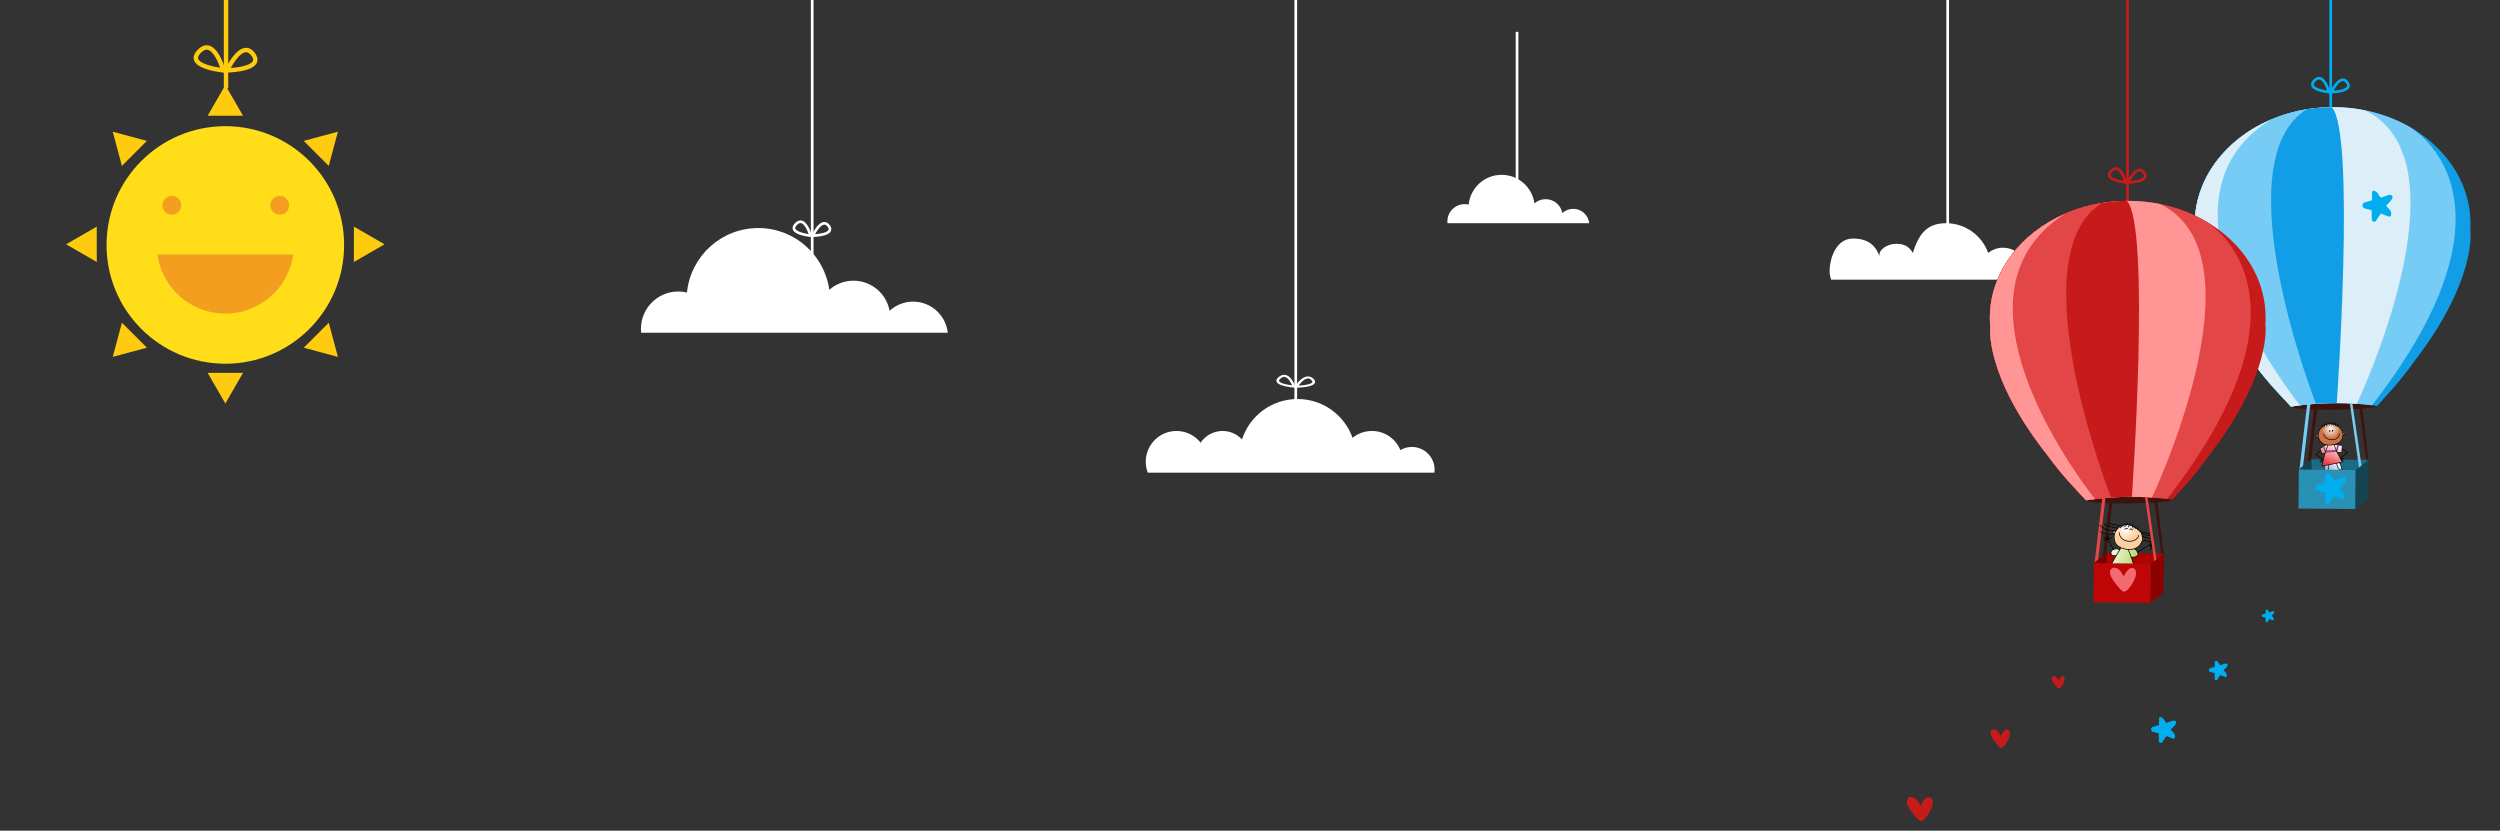<?xml version="1.0" encoding="UTF-8" standalone="no"?>
<!DOCTYPE svg PUBLIC "-//W3C//DTD SVG 1.1//EN" "http://www.w3.org/Graphics/SVG/1.1/DTD/svg11.dtd">
<svg width="100%" height="100%" viewBox="0 0 1550 515" version="1.1" xmlns="http://www.w3.org/2000/svg" xmlns:xlink="http://www.w3.org/1999/xlink" xml:space="preserve" xmlns:serif="http://www.serif.com/" style="fill-rule:evenodd;clip-rule:evenodd;stroke-linecap:round;stroke-linejoin:round;stroke-miterlimit:10;">
    <rect x="0" y="0" width="1550" height="515" fill="#333333" stroke="none"/>
    <rect id="Artboard1" x="0" y="0" width="1550" height="515" style="fill:none;"/>
    <clipPath id="_clip1">
        <rect id="Artboard11" serif:id="Artboard1" x="0" y="0" width="1550" height="515"/>
    </clipPath>
    <g clip-path="url(#_clip1)">
        <g transform="matrix(1,0,0,1,-185.625,-2)">
            <g transform="matrix(1,0,0,1,226,-159.716)">
                <clipPath id="_clip2">
                    <path d="M547.23,368C546.054,357.164 536.881,348.727 525.732,348.727C520.119,348.727 515.021,350.884 511.176,354.391C509.214,343.786 499.934,335.748 488.762,335.748C483.018,335.748 477.784,337.888 473.774,341.391C470.775,319.76 452.22,303.103 429.764,303.103C406.726,303.103 387.786,320.63 385.543,343.076C383.826,342.67 382.046,342.434 380.206,342.434C367.389,342.434 357,352.824 357,365.64C357,366.437 357.042,367.224 357.12,368L547.23,368Z"/>
                </clipPath>
                <g clip-path="url(#_clip2)">
                    <rect x="352" y="298.103" width="200.23" height="74.897" style="fill:white;"/>
                </g>
            </g>
            <g transform="matrix(1,0,0,1,226,-260.612)">
                <clipPath id="_clip3">
                    <path d="M944.939,401C944.395,395.991 940.155,392.091 935,392.091C932.405,392.091 930.049,393.088 928.272,394.709C927.365,389.807 923.075,386.091 917.91,386.091C915.255,386.091 912.835,387.08 910.982,388.699C909.595,378.7 901.018,371 890.637,371C879.987,371 871.232,379.102 870.195,389.478C869.401,389.291 868.578,389.181 867.728,389.181C861.803,389.181 857,393.985 857,399.909C857,400.278 857.019,400.641 857.055,401L944.939,401Z"/>
                </clipPath>
                <g clip-path="url(#_clip3)">
                    <rect x="852" y="366" width="97.939" height="40" style="fill:white;"/>
                </g>
            </g>
            <g transform="matrix(1,0,0,1,226,-373.008)">
                <clipPath id="_clip4">
                    <path d="M901.02,489.45L901.02,394.945C901.02,394.809 900.648,394.698 900.19,394.698C899.73,394.698 899.358,394.809 899.358,394.945L899.358,489.45C899.358,489.587 899.73,489.698 900.19,489.698C900.648,489.698 901.02,489.587 901.02,489.45Z"/>
                </clipPath>
                <g clip-path="url(#_clip4)">
                    <rect x="894.358" y="389.698" width="11.662" height="105" style="fill:white;"/>
                </g>
            </g>
            <g transform="matrix(1,0,0,1,226,-195.612)">
                <clipPath id="_clip5">
                    <path d="M1231.19,371C1231.25,370.538 1231.29,370.07 1231.29,369.592C1231.29,363.624 1226.45,358.784 1220.48,358.784C1218.49,358.784 1216.62,359.327 1215.01,360.269C1212.84,354.944 1207.6,351.189 1201.49,351.189C1198.01,351.189 1194.81,352.413 1192.3,354.449C1188.48,343.698 1178.21,336 1166.15,336C1153.8,336 1149.15,343.294 1145.56,354.449C1143.76,351.189 1141.01,348.765 1135.31,348.765C1129.6,348.765 1124.21,352.522 1124.86,356.494C1123.14,351.189 1119.01,345.5 1108.51,345.5C1098.02,345.5 1094,357.729 1094,365.795C1094,367.629 1094.34,369.383 1094.96,371L1231.19,371Z"/>
                </clipPath>
                <g clip-path="url(#_clip5)">
                    <rect x="1089" y="331" width="147.289" height="45" style="fill:white;"/>
                </g>
            </g>
            <g transform="matrix(1,0,0,1,226,33.041)">
                <clipPath id="_clip6">
                    <path d="M848.954,262C849.032,261.398 849.077,260.787 849.077,260.164C849.077,252.377 842.764,246.066 834.979,246.066C832.377,246.066 829.94,246.774 827.848,248.003C825.006,241.057 818.183,236.16 810.213,236.16C805.667,236.16 801.495,237.755 798.221,240.411C793.233,226.387 779.845,216.347 764.111,216.347C747.999,216.347 734.348,226.875 729.656,241.425C726.664,238.188 722.382,236.16 717.627,236.16C711.953,236.16 706.953,239.044 704.013,243.425C700.525,239.003 695.121,236.16 689.05,236.16C678.529,236.16 670,244.689 670,255.21C670,257.604 670.444,259.89 671.25,262L848.954,262Z"/>
                </clipPath>
                <g clip-path="url(#_clip6)">
                    <rect x="665" y="211.347" width="189.077" height="55.654" style="fill:white;"/>
                </g>
            </g>
            <g transform="matrix(1,0,0,1,226,-259.612)">
                <clipPath id="_clip7">
                    <path d="M763.831,509.351L763.831,261.647C763.831,261.29 763.459,261 763.001,261C762.541,261 762.169,261.29 762.169,261.647L762.169,509.351C762.169,509.71 762.541,510 763.001,510C763.459,510 763.831,509.71 763.831,509.351Z"/>
                </clipPath>
                <g clip-path="url(#_clip7)">
                    <rect x="757.169" y="256" width="11.662" height="259" style="fill:white;"/>
                </g>
            </g>
            <g transform="matrix(1,0,0,1,226,-33.612)">
                <clipPath id="_clip8">
                    <path d="M763.33,275.361L764.1,275.619C764.1,275.619 764.149,275.54 764.251,275.388C764.602,274.861 765.556,273.514 766.78,272.334C767.392,271.745 768.071,271.199 768.744,270.822C769.421,270.439 770.063,270.243 770.606,270.246C771.207,270.253 771.847,270.445 772.643,271.216C773.155,271.723 773.307,272.099 773.305,272.357C773.301,272.568 773.22,272.733 773.02,272.927C772.677,273.259 771.9,273.607 770.907,273.867C769.421,274.263 767.5,274.489 765.972,274.606C765.208,274.664 764.539,274.699 764.064,274.717C763.589,274.735 763.315,274.738 763.315,274.738L763.33,275.361L764.1,275.619L763.33,275.361L763.344,275.984C763.37,275.982 766.107,275.951 768.905,275.546C770.308,275.342 771.725,275.05 772.875,274.58C773.448,274.345 773.962,274.062 774.356,273.693C774.749,273.328 775.004,272.862 775,272.357C774.998,271.738 774.649,271.114 774.003,270.474C773.038,269.501 771.835,268.994 770.606,269C769.37,269.006 768.293,269.46 767.355,270.047C765.948,270.934 764.779,272.186 763.927,273.225C763.081,274.263 762.567,275.087 762.559,275.102L762,276L763.344,275.984L763.33,275.361Z"/>
                </clipPath>
                <g clip-path="url(#_clip8)">
                    <rect x="757" y="264" width="23" height="17" style="fill:white;"/>
                </g>
            </g>
            <g transform="matrix(1,0,0,1,226,-34.612)">
                <clipPath id="_clip9">
                    <path d="M761.903,276.274L762.687,276.104C762.678,276.081 762.093,274.396 761,272.67C760.451,271.807 759.779,270.931 758.942,270.236C758.113,269.548 757.065,269.003 755.799,269C754.555,269 753.32,269.54 752.145,270.61C751.405,271.279 751,271.959 751,272.645C750.996,273.153 751.234,273.622 751.592,273.999C752.224,274.664 753.179,275.117 754.241,275.489C757.421,276.583 761.784,276.902 761.825,276.909L763,277L762.687,276.104L761.903,276.274L761.984,275.637C761.982,275.637 761.837,275.626 761.569,275.6C760.633,275.509 758.25,275.237 756.17,274.698C755.13,274.43 754.17,274.092 753.531,273.718C752.88,273.333 752.622,272.987 752.624,272.645C752.622,272.375 752.787,271.981 753.373,271.448C754.386,270.534 755.185,270.279 755.799,270.279C756.428,270.274 757.093,270.56 757.763,271.116C758.764,271.939 759.638,273.287 760.22,274.416C760.514,274.981 760.74,275.492 760.893,275.86C760.969,276.043 761.028,276.191 761.065,276.292L761.12,276.443L761.903,276.274L761.984,275.637L761.903,276.274Z"/>
                </clipPath>
                <g clip-path="url(#_clip9)">
                    <rect x="746" y="264" width="22" height="18" style="fill:white;"/>
                </g>
            </g>
            <g transform="matrix(1,0,0,1,226,-351.008)">
                <clipPath id="_clip10">
                    <path d="M464.02,510.284L464.02,352.111C464.02,351.883 463.648,351.698 463.19,351.698C462.73,351.698 462.358,351.883 462.358,352.111L462.358,510.284C462.358,510.513 462.73,510.698 463.19,510.698C463.648,510.698 464.02,510.513 464.02,510.284Z"/>
                </clipPath>
                <g clip-path="url(#_clip10)">
                    <rect x="457.358" y="346.698" width="11.662" height="169" style="fill:white;"/>
                </g>
            </g>
            <g transform="matrix(1,0,0,1,226,-222.83)">
                <clipPath id="_clip11">
                    <path d="M463.602,370.926L464.358,371.27C464.358,371.27 464.406,371.164 464.506,370.962C464.85,370.258 465.786,368.462 466.986,366.888C467.586,366.102 468.252,365.374 468.912,364.87C469.576,364.36 470.206,364.098 470.738,364.102C471.328,364.112 471.956,364.368 472.736,365.396C473.238,366.072 473.388,366.574 473.386,366.918C473.382,367.2 473.302,367.42 473.106,367.678C472.77,368.122 472.008,368.586 471.034,368.932C469.576,369.46 467.692,369.762 466.194,369.918C465.444,369.996 464.788,370.042 464.322,370.066C463.856,370.09 463.588,370.094 463.588,370.094L463.602,370.926L464.358,371.27L463.602,370.926L463.616,371.756C463.642,371.754 466.326,371.712 469.07,371.172C470.446,370.9 471.836,370.51 472.964,369.884C473.526,369.57 474.03,369.192 474.416,368.7C474.802,368.214 475.052,367.592 475.048,366.918C475.046,366.092 474.704,365.26 474.07,364.406C473.124,363.108 471.944,362.432 470.738,362.44C469.526,362.448 468.47,363.054 467.55,363.836C466.17,365.02 465.024,366.69 464.188,368.076C463.358,369.46 462.854,370.56 462.846,370.58L462.298,371.778L463.616,371.756L463.602,370.926Z"/>
                </clipPath>
                <g clip-path="url(#_clip11)">
                    <rect x="457.298" y="357.44" width="22.75" height="19.338" style="fill:white;"/>
                </g>
            </g>
            <g transform="matrix(1,0,0,1,226,-223.706)">
                <clipPath id="_clip12">
                    <path d="M462.156,371.802L462.958,371.582C462.948,371.552 462.35,369.362 461.232,367.118C460.67,365.996 459.982,364.858 459.126,363.954C458.278,363.06 457.206,362.352 455.91,362.348C454.638,362.348 453.374,363.05 452.172,364.44C451.414,365.31 451,366.194 451,367.086C450.996,367.746 451.24,368.356 451.606,368.846C452.252,369.71 453.23,370.298 454.316,370.782C457.57,372.204 462.034,372.618 462.076,372.628L463.278,372.746L462.958,371.582L462.156,371.802L462.238,370.974C462.236,370.974 462.088,370.96 461.814,370.926C460.856,370.808 458.418,370.454 456.29,369.754C455.226,369.406 454.244,368.966 453.59,368.48C452.924,367.98 452.66,367.53 452.662,367.086C452.66,366.734 452.828,366.222 453.428,365.53C454.464,364.342 455.282,364.01 455.91,364.01C456.554,364.004 457.234,364.376 457.92,365.098C458.944,366.168 459.838,367.92 460.434,369.388C460.734,370.122 460.966,370.786 461.122,371.264C461.2,371.502 461.26,371.694 461.298,371.826L461.354,372.022L462.156,371.802L462.238,370.974L462.156,371.802Z"/>
                </clipPath>
                <g clip-path="url(#_clip12)">
                    <rect x="446" y="357.348" width="22.278" height="20.398" style="fill:white;"/>
                </g>
            </g>
            <g transform="matrix(1,0,0,1,226,-366.008)">
                <clipPath id="_clip13">
                    <path d="M1168.02,511.318L1168.02,366.078C1168.02,365.868 1167.65,365.698 1167.19,365.698C1166.73,365.698 1166.36,365.868 1166.36,366.078L1166.36,511.318C1166.36,511.528 1166.73,511.698 1167.19,511.698C1167.65,511.698 1168.02,511.528 1168.02,511.318Z"/>
                </clipPath>
                <g clip-path="url(#_clip13)">
                    <rect x="1161.36" y="360.698" width="11.662" height="156" style="fill:white;"/>
                </g>
            </g>
        </g>
        <g transform="matrix(1,0,0,1,1143.86,-2.612)">
            <g transform="matrix(1,0,0,1,0,-386.396)">
                <clipPath id="_clip14">
                    <path d="M176.02,513.367L176.02,387.028C176.02,386.846 175.648,386.698 175.19,386.698C174.73,386.698 174.358,386.846 174.358,387.028L174.358,513.367C174.358,513.55 174.73,513.698 175.19,513.698C175.648,513.698 176.02,513.55 176.02,513.367Z"/>
                </clipPath>
                <g clip-path="url(#_clip14)">
                    <rect x="169.358" y="381.698" width="11.662" height="137" style="fill:rgb(199,27,27);"/>
                </g>
            </g>
            <g transform="matrix(1,0,0,1,0,-290.218)">
                <clipPath id="_clip15">
                    <path d="M175.602,405.926L176.358,406.27C176.358,406.27 176.406,406.164 176.506,405.962C176.85,405.258 177.786,403.462 178.986,401.888C179.586,401.102 180.252,400.374 180.912,399.87C181.576,399.36 182.206,399.098 182.738,399.102C183.328,399.112 183.956,399.368 184.736,400.396C185.238,401.072 185.388,401.574 185.386,401.918C185.382,402.2 185.302,402.42 185.106,402.678C184.77,403.122 184.008,403.586 183.034,403.932C181.576,404.46 179.692,404.762 178.194,404.918C177.444,404.996 176.788,405.042 176.322,405.066C175.856,405.09 175.588,405.094 175.588,405.094L175.602,405.926L176.358,406.27L175.602,405.926L175.616,406.756C175.642,406.754 178.326,406.712 181.07,406.172C182.446,405.9 183.836,405.51 184.964,404.884C185.526,404.57 186.03,404.192 186.416,403.7C186.802,403.214 187.052,402.592 187.048,401.918C187.046,401.092 186.704,400.26 186.07,399.406C185.124,398.108 183.944,397.432 182.738,397.44C181.526,397.448 180.47,398.054 179.55,398.836C178.17,400.02 177.024,401.69 176.188,403.076C175.358,404.46 174.854,405.56 174.846,405.58L174.298,406.778L175.616,406.756L175.602,405.926Z"/>
                </clipPath>
                <g clip-path="url(#_clip15)">
                    <rect x="169.298" y="392.44" width="22.75" height="19.338" style="fill:rgb(199,27,27);"/>
                </g>
            </g>
            <g transform="matrix(1,0,0,1,0,-291.094)">
                <clipPath id="_clip16">
                    <path d="M174.156,406.802L174.958,406.582C174.948,406.552 174.35,404.362 173.232,402.118C172.67,400.996 171.982,399.858 171.126,398.954C170.278,398.06 169.206,397.352 167.91,397.348C166.638,397.348 165.374,398.05 164.172,399.44C163.414,400.31 163,401.194 163,402.086C162.996,402.746 163.24,403.356 163.606,403.846C164.252,404.71 165.23,405.298 166.316,405.782C169.57,407.204 174.034,407.618 174.076,407.628L175.278,407.746L174.958,406.582L174.156,406.802L174.238,405.974C174.236,405.974 174.088,405.96 173.814,405.926C172.856,405.808 170.418,405.454 168.29,404.754C167.226,404.406 166.244,403.966 165.59,403.48C164.924,402.98 164.66,402.53 164.662,402.086C164.66,401.734 164.828,401.222 165.428,400.53C166.464,399.342 167.282,399.01 167.91,399.01C168.554,399.004 169.234,399.376 169.92,400.098C170.944,401.168 171.838,402.92 172.434,404.388C172.734,405.122 172.966,405.786 173.122,406.264C173.2,406.502 173.26,406.694 173.298,406.826L173.354,407.022L174.156,406.802L174.238,405.974L174.156,406.802Z"/>
                </clipPath>
                <g clip-path="url(#_clip16)">
                    <rect x="158" y="392.348" width="22.278" height="20.398" style="fill:rgb(199,27,27);"/>
                </g>
            </g>
            <g transform="matrix(1,0,0,1,0,-442.396)">
                <clipPath id="_clip17">
                    <path d="M302.02,513.513L302.02,442.883C302.02,442.781 301.648,442.698 301.19,442.698C300.73,442.698 300.358,442.781 300.358,442.883L300.358,513.513C300.358,513.615 300.73,513.698 301.19,513.698C301.648,513.698 302.02,513.615 302.02,513.513Z"/>
                </clipPath>
                <g clip-path="url(#_clip17)">
                    <rect x="295.358" y="437.698" width="11.662" height="81" style="fill:rgb(0,174,239);"/>
                </g>
            </g>
            <g transform="matrix(1,0,0,1,0,-402.218)">
                <clipPath id="_clip18">
                    <path d="M301.602,461.926L302.358,462.27C302.358,462.27 302.406,462.164 302.506,461.962C302.85,461.258 303.786,459.462 304.986,457.888C305.586,457.102 306.252,456.374 306.912,455.87C307.576,455.36 308.206,455.098 308.738,455.102C309.328,455.112 309.956,455.368 310.736,456.396C311.238,457.072 311.388,457.574 311.386,457.918C311.382,458.2 311.302,458.42 311.106,458.678C310.77,459.122 310.008,459.586 309.034,459.932C307.576,460.46 305.692,460.762 304.194,460.918C303.444,460.996 302.788,461.042 302.322,461.066C301.856,461.09 301.588,461.094 301.588,461.094L301.602,461.926L302.358,462.27L301.602,461.926L301.616,462.756C301.642,462.754 304.326,462.712 307.07,462.172C308.446,461.9 309.836,461.51 310.964,460.884C311.526,460.57 312.03,460.192 312.416,459.7C312.802,459.214 313.052,458.592 313.048,457.918C313.046,457.092 312.704,456.26 312.07,455.406C311.124,454.108 309.944,453.432 308.738,453.44C307.526,453.448 306.47,454.054 305.55,454.836C304.17,456.02 303.024,457.69 302.188,459.076C301.358,460.46 300.854,461.56 300.846,461.58L300.298,462.778L301.616,462.756L301.602,461.926Z"/>
                </clipPath>
                <g clip-path="url(#_clip18)">
                    <rect x="295.298" y="448.44" width="22.75" height="19.338" style="fill:rgb(0,174,239);"/>
                </g>
            </g>
            <g transform="matrix(1,0,0,1,0,-403.094)">
                <clipPath id="_clip19">
                    <path d="M300.156,462.802L300.958,462.582C300.948,462.552 300.35,460.362 299.232,458.118C298.67,456.996 297.982,455.858 297.126,454.954C296.278,454.06 295.206,453.352 293.91,453.348C292.638,453.348 291.374,454.05 290.172,455.44C289.414,456.31 289,457.194 289,458.086C288.996,458.746 289.24,459.356 289.606,459.846C290.252,460.71 291.23,461.298 292.316,461.782C295.57,463.204 300.034,463.618 300.076,463.628L301.278,463.746L300.958,462.582L300.156,462.802L300.238,461.974C300.236,461.974 300.088,461.96 299.814,461.926C298.856,461.808 296.418,461.454 294.29,460.754C293.226,460.406 292.244,459.966 291.59,459.48C290.924,458.98 290.66,458.53 290.662,458.086C290.66,457.734 290.828,457.222 291.428,456.53C292.464,455.342 293.282,455.01 293.91,455.01C294.554,455.004 295.234,455.376 295.92,456.098C296.944,457.168 297.838,458.92 298.434,460.388C298.734,461.122 298.966,461.786 299.122,462.264C299.2,462.502 299.26,462.694 299.298,462.826L299.354,463.022L300.156,462.802L300.238,461.974L300.156,462.802Z"/>
                </clipPath>
                <g clip-path="url(#_clip19)">
                    <rect x="284" y="448.348" width="22.278" height="20.398" style="fill:rgb(0,174,239);"/>
                </g>
            </g>
            <g transform="matrix(0.995,-0.105,-0.105,-0.995,27.501,546.221)">
                <clipPath id="_clip20">
                    <path d="M321.035,223.692L319.93,268.743L321.899,268.825L322.366,224.708L321.035,223.692Z"/>
                </clipPath>
                <g clip-path="url(#_clip20)">
                    <rect x="314.93" y="218.692" width="12.436" height="55.134" style="fill:rgb(62,19,15);"/>
                </g>
            </g>
            <g transform="matrix(0.995,-0.105,-0.105,-0.995,27.368,543.014)">
                <clipPath id="_clip21">
                    <path d="M286.325,223.729L284.402,224.164L294.666,269.465L296.588,269.03L286.325,223.729Z"/>
                </clipPath>
                <g clip-path="url(#_clip21)">
                    <rect x="279.402" y="218.729" width="22.186" height="55.737" style="fill:rgb(62,19,15);"/>
                </g>
            </g>
            <g transform="matrix(0.995,-0.105,-0.105,-0.995,28.946,544.246)">
                <clipPath id="_clip22">
                    <path d="M329.591,256.629C329.473,255.427 317.49,255.618 302.826,257.056C288.162,258.493 276.371,260.633 276.489,261.835L283.849,265.96C283.849,265.96 292.779,266.172 293.121,266.229C293.462,266.286 309.193,265.47 310.669,265.144C312.145,264.818 321.17,262.573 321.735,262.337C322.3,262.1 325.621,259.962 325.621,259.962L329.591,256.629L329.591,256.629Z"/>
                </clipPath>
                <g clip-path="url(#_clip22)">
                    <rect x="271.488" y="250.839" width="63.103" height="20.393" style="fill:rgb(62,19,15);"/>
                </g>
            </g>
            <g transform="matrix(0.995,-0.105,-0.105,-0.995,38.361,543.889)">
                <clipPath id="_clip23">
                    <path d="M389.042,358.991L388.951,359.001C389.244,360.632 389.479,362.282 389.643,363.954C393.544,403.748 358.641,439.735 311.683,444.341C298.077,445.674 284.952,444.226 273.077,440.529C243.969,431.466 222.371,408.887 219.599,380.626C219.435,378.954 219.346,377.289 219.317,375.633L219.311,375.633C219.311,375.633 212.4,346.049 246.566,292.19C254.636,278.296 261.279,270.32 267.088,262.48C268.917,262.576 270.772,262.641 272.652,262.675C279.43,262.8 286.518,262.527 293.791,261.814C303.109,260.9 311.987,259.338 320.189,257.264C327.412,263.828 335.482,270.365 346.102,282.432C390.077,328.632 389.043,358.994 389.043,358.994L389.042,358.991Z"/>
                </clipPath>
                <g clip-path="url(#_clip23)">
                    <rect x="213.737" y="252.264" width="181.203" height="197.564" style="fill:rgb(17,158,230);"/>
                </g>
            </g>
            <g transform="matrix(0.995,-0.105,-0.105,-0.995,38.328,543.432)">
                <clipPath id="_clip24">
                    <path d="M357.845,427.026C357.845,427.026 431.554,376.512 317.067,257.556L317.116,257.545C309.781,259.251 301.947,260.552 293.776,261.353C286.502,262.066 279.415,262.339 272.637,262.215C270.757,262.18 268.902,262.115 267.073,262.02C261.264,269.859 254.62,277.836 246.551,291.729C212.385,345.589 219.296,375.172 219.296,375.172L219.302,375.172C219.331,376.828 219.42,378.493 219.584,380.165C222.355,408.428 243.954,431.007 273.062,440.068C284.938,443.765 298.063,445.213 311.668,443.879C329.987,442.083 346.472,435.51 359.534,425.799L357.845,427.026Z"/>
                </clipPath>
                <g clip-path="url(#_clip24)">
                    <rect x="213.723" y="252.545" width="172.475" height="196.821" style="fill:rgb(119,204,246);"/>
                </g>
            </g>
            <g transform="matrix(0.995,-0.105,-0.105,-0.995,38.208,542.042)">
                <clipPath id="_clip25">
                    <path d="M307.784,258.04C307.784,258.04 394.363,399.39 331.994,438.349C325.547,440.379 318.732,441.79 311.643,442.485C298.037,443.818 284.912,442.37 273.037,438.673C243.929,429.61 222.331,407.031 219.559,378.77C219.395,377.098 219.306,375.433 219.277,373.777L219.271,373.777C219.271,373.777 212.36,344.193 246.526,290.334C254.596,276.44 261.24,268.464 267.049,260.625C268.877,260.72 270.733,260.785 272.612,260.819C279.39,260.944 286.478,260.671 293.751,259.958C298.568,259.485 303.268,258.839 307.817,258.04L307.784,258.04Z"/>
                </clipPath>
                <g clip-path="url(#_clip25)">
                    <rect x="213.698" y="253.04" width="145.883" height="194.932" style="fill:rgb(220,239,248);"/>
                </g>
            </g>
            <g transform="matrix(0.995,-0.105,-0.105,-0.995,37.974,539.984)">
                <clipPath id="_clip26">
                    <path d="M295.509,257.704C295.509,257.704 324.804,423.257 311.691,440.373L311.66,440.414C298.054,441.747 284.928,440.3 273.054,436.602C243.946,427.54 222.348,404.96 219.576,376.7C219.412,375.027 219.322,373.363 219.293,371.706L219.287,371.707C219.287,371.707 212.377,342.122 246.542,288.263C254.612,274.37 261.256,266.393 267.065,258.554C268.894,258.649 270.749,258.714 272.628,258.749C279.407,258.874 286.494,258.601 293.768,257.887C294.349,257.83 294.93,257.77 295.508,257.709L295.509,257.704Z"/>
                </clipPath>
                <g clip-path="url(#_clip26)">
                    <rect x="213.714" y="252.704" width="106.354" height="193.197" style="fill:rgb(17,158,230);"/>
                </g>
            </g>
            <g transform="matrix(0.995,-0.105,-0.105,-0.995,37.856,539.002)">
                <clipPath id="_clip27">
                    <path d="M295.988,439.746C288.001,439.283 280.304,437.866 273.071,435.613C243.963,426.551 222.365,403.972 219.593,375.711C219.429,374.039 219.339,372.374 219.31,370.717L219.305,370.718C219.305,370.718 212.394,341.133 246.559,287.274C254.629,273.381 261.273,265.404 267.082,257.565C268.911,257.661 270.766,257.726 272.645,257.76C275.907,257.82 279.241,257.787 282.632,257.658C282.632,257.658 240.034,412.662 296.194,439.76L295.988,439.746Z"/>
                </clipPath>
                <g clip-path="url(#_clip27)">
                    <rect x="213.731" y="252.565" width="87.463" height="192.195" style="fill:rgb(119,204,246);"/>
                </g>
            </g>
            <g transform="matrix(0.995,-0.105,-0.105,-0.995,37.452,537.841)">
                <clipPath id="_clip28">
                    <path d="M272.955,256.556C272.955,256.556 185.316,391.537 273.349,434.416C244.241,425.353 222.643,402.774 219.871,374.513C219.707,372.841 219.618,371.176 219.588,369.52L219.583,369.52C219.583,369.52 212.672,339.936 246.837,286.077C254.908,272.184 261.551,264.207 267.361,256.368C269.189,256.463 271.044,256.528 272.924,256.563L272.955,256.556Z"/>
                </clipPath>
                <g clip-path="url(#_clip28)">
                    <rect x="214.009" y="251.368" width="64.34" height="188.048" style="fill:rgb(220,239,248);"/>
                </g>
            </g>
            <g transform="matrix(0.995,-0.105,-0.105,-0.995,26.813,542.499)">
                <clipPath id="_clip29">
                    <path d="M291.185,263.111L289.262,263.545L279.415,220.005L281.338,219.57L291.185,263.111Z"/>
                </clipPath>
                <g clip-path="url(#_clip29)">
                    <rect x="274.415" y="214.57" width="21.77" height="53.975" style="fill:rgb(119,204,246);"/>
                </g>
            </g>
            <g transform="matrix(0.995,-0.105,-0.105,-0.995,23.79,546.349)">
                <clipPath id="_clip30">
                    <path d="M326.306,225.504L317.487,220.149L314.719,196.077L323.537,201.431L326.306,225.504Z"/>
                </clipPath>
                <g clip-path="url(#_clip30)">
                    <rect x="309.719" y="191.077" width="21.587" height="39.427" style="fill:rgb(21,67,82);"/>
                </g>
            </g>
            <g transform="matrix(0.995,-0.105,-0.105,-0.995,24.978,544.456)">
                <clipPath id="_clip31">
                    <path d="M316.346,218.363L281.186,222.405L289.766,227.788L324.926,223.746L316.346,218.363Z"/>
                </clipPath>
                <g clip-path="url(#_clip31)">
                    <rect x="276.186" y="213.363" width="53.739" height="19.425" style="fill:rgb(27,107,133);"/>
                </g>
            </g>
            <g transform="matrix(0.995,-0.105,-0.105,-0.995,305.716,306.711)">
                <path d="M4.207,0L0.134,0.668L0,8.882" style="fill:none;fill-rule:nonzero;stroke:black;stroke-width:0.39px;"/>
            </g>
            <g transform="matrix(0.995,-0.105,-0.105,-0.995,296.837,307.845)">
                <path d="M4.007,9.216L3.606,1.202L0,0" style="fill:none;fill-rule:nonzero;stroke:black;stroke-width:0.39px;"/>
            </g>
            <g>
                <clipPath id="_clip32">
                    <path d="M305.822,288.871L297.14,290.925L297.243,299.577L302.165,299.126L302.76,297.116L303.669,298.733L309.316,297.2L307.178,290.273L305.822,288.871Z"/>
                </clipPath>
                <g clip-path="url(#_clip32)">
                    <g>
                        <g>
                            <g>
                                <clipPath id="_clip33">
                                    <path d="M305.822,288.871L297.14,290.925L297.243,299.577L302.165,299.126L302.76,297.116L303.669,298.733L309.316,297.2L307.178,290.273L305.822,288.871Z"/>
                                </clipPath>
                                <g clip-path="url(#_clip33)">
                                    <g>
                                        <clipPath id="_clip34">
                                            <rect x="297" y="288" width="13" height="12" clip-rule="nonzero"/>
                                        </clipPath>
                                        <g clip-path="url(#_clip34)">
                                            <g transform="matrix(0.995,-0.105,-0.105,-0.995,297.24,299.543)">
                                                <rect x="-0.286" y="-1.788" width="14.183" height="13.293" style="fill:url(#_Linear35);"/>
                                            </g>
                                            <g transform="matrix(0.995,-0.105,-0.105,-0.995,297.24,299.543)">
                                                <rect x="-0.286" y="-1.788" width="14.183" height="13.293" style="fill:url(#_Linear36);"/>
                                            </g>
                                        </g>
                                    </g>
                                </g>
                            </g>
                        </g>
                    </g>
                </g>
            </g>
            <g transform="matrix(0.995,-0.105,-0.105,-0.995,297.25,299.643)">
                <path d="M9.65,9.817L0.801,8.682L0,0.067L4.942,0L5.743,1.937L6.478,0.234L12.255,1.168L10.852,8.281L9.65,9.817Z" style="fill:none;fill-rule:nonzero;stroke:black;stroke-width:0.39px;"/>
            </g>
            <g transform="matrix(0.619,0.785,-0.785,0.619,295.663,281.495)">
                <path d="M-0.011,0.172C0.018,0.443 0.025,0.254 -0.03,0.515L-0.011,4.554L4.885,3.3L5.996,3.605" style="fill:none;fill-rule:nonzero;stroke:black;stroke-width:0.39px;"/>
            </g>
            <g transform="matrix(0.995,-0.105,-0.105,-0.995,307.22,286.844)">
                <path d="M0,0L4.708,3.406L1.202,6.044" style="fill:none;fill-rule:nonzero;stroke:black;stroke-width:0.39px;"/>
            </g>
            <g transform="matrix(-0.429,0.903,-0.903,-0.429,301.47,292.222)">
                <path d="M-0.84,2.564C1.2,0.617 3.004,0.617 4.572,2.564" style="fill:none;fill-rule:nonzero;stroke:black;stroke-width:0.39px;"/>
            </g>
            <g transform="matrix(0.589,0.808,-0.808,0.589,307.76,288.963)">
                <path d="M-1.617,2.462C1.545,4.431 3.406,4.336 3.896,2.462" style="fill:none;fill-rule:nonzero;stroke:black;stroke-width:0.39px;"/>
            </g>
            <g>
                <clipPath id="_clip37">
                    <path d="M301.586,277.967L299.164,277.92L294.483,280.661L295.776,284.017L297.667,283.483L295.635,291.62L308.328,289.077L305.144,283.066L308.046,283.198L308.356,278.8L301.586,277.967Z"/>
                </clipPath>
                <g clip-path="url(#_clip37)">
                    <g>
                        <g>
                            <g>
                                <clipPath id="_clip38">
                                    <path d="M301.586,277.967L299.164,277.92L294.483,280.661L295.776,284.017L297.667,283.483L295.635,291.62L308.328,289.077L305.144,283.066L308.046,283.198L308.356,278.8L301.586,277.967Z"/>
                                </clipPath>
                                <g clip-path="url(#_clip38)">
                                    <g>
                                        <clipPath id="_clip39">
                                            <rect x="294" y="277" width="15" height="15" clip-rule="nonzero"/>
                                        </clipPath>
                                        <g clip-path="url(#_clip39)">
                                            <g transform="matrix(0.995,-0.105,-0.105,-0.995,295.668,291.939)">
                                                <rect x="-1.666" y="-1.454" width="16.486" height="16.486" style="fill:url(#_Linear40);"/>
                                            </g>
                                            <g transform="matrix(0.995,-0.105,-0.105,-0.995,295.668,291.939)">
                                                <rect x="-1.666" y="-1.454" width="16.486" height="16.486" style="fill:url(#_Linear41);"/>
                                            </g>
                                        </g>
                                    </g>
                                </g>
                            </g>
                        </g>
                    </g>
                </g>
            </g>
            <g transform="matrix(0.995,-0.105,-0.105,-0.995,295.635,291.62)">
                <path d="M7.346,12.956L4.942,13.257L0,11.019L0.935,7.547L2.872,7.88L0,0L12.889,1.202L10.352,7.513L13.223,7.079L13.991,11.42L7.346,12.956Z" style="fill:none;fill-rule:nonzero;stroke:black;stroke-width:0.39px;"/>
            </g>
            <g transform="matrix(0.995,-0.105,-0.105,-0.995,25.986,544.235)">
                <clipPath id="_clip42">
                    <path d="M298.026,232.072L297.982,232.161L297.082,235.064L296.341,234.728L297.448,230.926L304.928,230.558L306.566,234.801L305.459,235.057L304.528,231.98L298.026,232.072Z"/>
                </clipPath>
                <g clip-path="url(#_clip42)">
                    <rect x="291.341" y="225.558" width="20.225" height="14.505" style="fill:rgb(139,79,139);"/>
                </g>
            </g>
            <g transform="matrix(0.995,-0.105,-0.105,-0.995,27.024,544.969)">
                <clipPath id="_clip43">
                    <path d="M310.081,242.416C310.113,242.003 309.639,241.629 309.023,241.582C308.407,241.535 307.882,241.833 307.851,242.247C307.819,242.66 308.293,243.034 308.909,243.081C309.525,243.128 310.05,242.83 310.081,242.416Z"/>
                </clipPath>
                <g clip-path="url(#_clip43)">
                    <rect x="302.849" y="236.577" width="12.234" height="11.508" style="fill:rgb(203,114,70);"/>
                </g>
            </g>
            <g transform="matrix(0.18,0.984,-0.984,0.18,309.507,270.434)">
                <ellipse cx="1.117" cy="0.754" rx="0.751" ry="1.119" style="fill:none;stroke:black;stroke-width:0.39px;"/>
            </g>
            <g transform="matrix(0.995,-0.105,-0.105,-0.995,26.803,543.322)">
                <clipPath id="_clip44">
                    <path d="M294.316,241.277C294.395,240.86 293.938,240.424 293.295,240.301C292.652,240.179 292.066,240.417 291.987,240.834C291.908,241.25 292.365,241.688 293.008,241.81C293.651,241.932 294.237,241.694 294.316,241.277Z"/>
                </clipPath>
                <g clip-path="url(#_clip44)">
                    <rect x="286.978" y="235.269" width="12.347" height="11.573" style="fill:rgb(203,114,70);"/>
                </g>
            </g>
            <g transform="matrix(0.289,0.957,-0.957,0.289,293.566,271.594)">
                <ellipse cx="1.173" cy="0.787" rx="0.768" ry="1.185" style="fill:none;stroke:black;stroke-width:0.39px;"/>
            </g>
            <g transform="matrix(-0.373,-0.928,0.928,-0.373,302.11,282.243)">
                <path d="M-1.895,2.509L3.323,2.509" style="fill:none;fill-rule:nonzero;stroke:black;stroke-width:0.39px;"/>
            </g>
            <g>
                <clipPath id="_clip45">
                    <path d="M295.057,276.538C298.25,280.081 304.971,278.384 306.853,276.641C309.283,274.391 309.368,271.278 307.531,268.714C306.09,266.703 303.703,265.414 300.905,265.414C297.779,265.415 295.315,267.07 294.065,269.659C292.828,272.222 293.386,274.685 295.057,276.538Z"/>
                </clipPath>
                <g clip-path="url(#_clip45)">
                    <g transform="matrix(1,-1.26288e-15,-0.01,-1.047,293.532,280.748)">
                        <clipPath id="_clip46">
                            <path d="M1.563,4.019C4.721,0.637 11.455,2.257 13.352,3.92C15.803,6.069 15.916,9.041 14.104,11.489C12.682,13.409 10.309,14.64 7.512,14.639C4.387,14.638 1.909,13.058 0.636,10.587C-0.624,8.14 -0.09,5.789 1.563,4.019Z"/>
                        </clipPath>
                        <g clip-path="url(#_clip46)">
                            <path d="M-1.534,-0.241L16.457,-0.241L16.606,15.034L-1.385,15.034L-1.534,-0.241Z" style="fill:url(#_Radial47);fill-rule:nonzero;"/>
                        </g>
                    </g>
                </g>
            </g>
            <g transform="matrix(0.995,-0.105,-0.105,-0.995,294.182,280.228)">
                <path d="M1.256,3.578C4.061,-0.279 10.923,0.706 12.976,2.242C15.629,4.226 16.038,7.314 14.479,10.056C13.256,12.207 11.018,13.738 8.235,14.03C5.125,14.356 2.502,12.967 0.989,10.523C-0.51,8.104 -0.212,5.596 1.256,3.578Z" style="fill:none;fill-rule:nonzero;stroke:black;stroke-width:0.39px;"/>
            </g>
            <g transform="matrix(0.995,-0.105,-0.105,-0.995,307.46,288.799)">
                <path d="M2.504,1.369L0,1.973L1.502,0" style="fill:none;fill-rule:nonzero;stroke:black;stroke-width:0.39px;"/>
            </g>
            <g transform="matrix(0.995,-0.105,-0.105,-0.995,294.579,289.347)">
                <path d="M0.512,0L1.714,1.803M1.714,1.803L0,0.718" style="fill:none;fill-rule:nonzero;stroke:black;stroke-width:0.39px;"/>
            </g>
            <g transform="matrix(0.344,-0.939,0.939,0.344,295.974,281.311)">
                <path d="M-1.457,2.337L3.746,2.337" style="fill:none;fill-rule:nonzero;stroke:black;stroke-width:0.39px;"/>
            </g>
            <g transform="matrix(-0.376,-0.927,0.927,-0.376,295.459,267.937)">
                <path d="M-0.454,0.985L1.596,0.985" style="fill:none;fill-rule:nonzero;stroke:black;stroke-width:0.39px;"/>
            </g>
            <g transform="matrix(-0.222,-0.975,0.975,-0.222,296.624,267.105)">
                <path d="M-0.27,0.835L1.412,0.835" style="fill:none;fill-rule:nonzero;stroke:black;stroke-width:0.39px;"/>
            </g>
            <g transform="matrix(-0.119,-0.993,0.993,-0.119,297.677,266.563)">
                <path d="M-0.548,1.119L1.69,1.119" style="fill:none;fill-rule:nonzero;stroke:black;stroke-width:0.39px;"/>
            </g>
            <g transform="matrix(-0.086,-0.996,0.996,-0.086,299.313,266.021)">
                <path d="M-0.348,0.918L1.489,0.918" style="fill:none;fill-rule:nonzero;stroke:black;stroke-width:0.39px;"/>
            </g>
            <g transform="matrix(0.018,-1,1,0.018,300.951,265.812)">
                <path d="M-0.388,0.952L1.53,0.952" style="fill:none;fill-rule:nonzero;stroke:black;stroke-width:0.39px;"/>
            </g>
            <g transform="matrix(0.272,-0.962,0.962,0.272,302.24,265.831)">
                <path d="M-0.328,0.835L1.47,0.835" style="fill:none;fill-rule:nonzero;stroke:black;stroke-width:0.39px;"/>
            </g>
            <g transform="matrix(0.089,-0.996,0.996,0.089,303.311,266.349)">
                <path d="M-0.382,0.935L1.524,0.935" style="fill:none;fill-rule:nonzero;stroke:black;stroke-width:0.39px;"/>
            </g>
            <g transform="matrix(0.995,-0.105,-0.105,-0.995,304.859,267.282)">
                <path d="M0.304,0C0.347,0.131 0.337,0.081 0.337,0.2L0.838,1.603" style="fill:none;fill-rule:nonzero;stroke:black;stroke-width:0.39px;"/>
            </g>
            <g transform="matrix(0.995,-0.105,-0.105,-0.995,27.14,544.078)">
                <clipPath id="_clip48">
                    <path d="M300.959,243.897C300.959,243.593 300.772,243.346 300.542,243.346C300.311,243.346 300.124,243.593 300.124,243.897C300.124,244.201 300.311,244.448 300.542,244.448C300.772,244.448 300.959,244.201 300.959,243.897Z"/>
                </clipPath>
                <g clip-path="url(#_clip48)">
                    <rect x="295.124" y="238.346" width="10.835" height="11.102"/>
                </g>
            </g>
            <g transform="matrix(0.995,-0.105,-0.105,-0.995,27.163,544.26)">
                <clipPath id="_clip49">
                    <path d="M302.708,244.031C302.708,243.726 302.521,243.48 302.29,243.48C302.06,243.48 301.873,243.726 301.873,244.031C301.873,244.335 302.06,244.582 302.29,244.582C302.521,244.582 302.708,244.335 302.708,244.031Z"/>
                </clipPath>
                <g clip-path="url(#_clip49)">
                    <rect x="296.873" y="238.48" width="10.835" height="11.102"/>
                </g>
            </g>
            <g transform="matrix(1,-0.019,0.019,1,296.97,271.229)">
                <path d="M-0.218,0.426C1.16,5.649 9.648,5.096 9.501,0.426" style="fill:none;fill-rule:nonzero;stroke:black;stroke-width:0.39px;"/>
            </g>
            <g transform="matrix(0.995,-0.105,-0.105,-0.995,23.361,544.1)">
                <clipPath id="_clip50">
                    <path d="M317.697,217.864L282.775,221.878L280.008,197.804L314.93,193.79L317.697,217.864Z"/>
                </clipPath>
                <g clip-path="url(#_clip50)">
                    <rect x="275.008" y="188.79" width="47.689" height="38.088" style="fill:rgb(41,145,181);"/>
                </g>
            </g>
            <g transform="matrix(0.995,-0.105,-0.105,-0.995,24.852,542.613)">
                <clipPath id="_clip51">
                    <path d="M289.698,225.942L288.977,219.656L281.119,220.559L289.698,225.942Z"/>
                </clipPath>
                <g clip-path="url(#_clip51)">
                    <rect x="276.119" y="214.656" width="18.579" height="16.286" style="fill:rgb(21,67,82);"/>
                </g>
            </g>
            <g transform="matrix(0.995,-0.105,-0.105,-0.995,26.951,545.778)">
                <clipPath id="_clip52">
                    <path d="M316.605,221.191L315.109,261.284L316.678,261.04L318.204,222.294L316.605,221.191Z"/>
                </clipPath>
                <g clip-path="url(#_clip52)">
                    <rect x="310.109" y="216.191" width="13.095" height="50.093" style="fill:rgb(119,204,246);"/>
                </g>
            </g>
            <g transform="matrix(0.995,-0.105,-0.105,-0.995,14.967,540.719)">
                <clipPath id="_clip53">
                    <path d="M265.131,131.858C264.531,131.701 263.927,131.565 263.319,131.442C263.095,131.769 262.894,132.114 262.742,132.49C262.479,133.142 261.121,134.254 261.155,132.49C261.164,131.989 261.015,131.498 260.953,131.001C260.297,130.886 259.641,130.774 258.987,130.652C258.144,130.495 258.258,129.288 258.987,129.064C259.557,128.891 260.112,128.681 260.659,128.453C260.596,127.879 260.54,127.304 260.467,126.731C260.214,124.748 261.552,125.692 261.303,125.44C261.36,125.479 261.985,126.307 262.037,126.369C262.322,126.716 262.624,127.048 262.932,127.375C263.401,127.13 263.867,126.878 264.331,126.624C264.854,126.338 265.659,125.946 265.569,127.335C265.518,128.12 264.84,128.614 264.467,129.203C264.826,129.571 265.587,130.101 265.931,130.483C267.021,131.695 265.966,132.079 265.131,131.858Z"/>
                </clipPath>
                <g clip-path="url(#_clip53)">
                    <rect x="253.397" y="120.429" width="18" height="18.011" style="fill:rgb(0,174,239);"/>
                </g>
            </g>
            <g transform="matrix(0.995,-0.105,-0.105,-0.995,11.268,537.683)">
                <clipPath id="_clip54">
                    <path d="M235.682,99.29C234.783,99.054 233.878,98.851 232.968,98.666C232.632,99.156 232.331,99.672 232.103,100.237C231.709,101.213 229.675,102.879 229.726,100.237C229.74,99.485 229.516,98.75 229.423,98.006C228.441,97.834 227.458,97.665 226.478,97.482C225.216,97.247 225.387,95.439 226.478,95.104C227.332,94.844 228.164,94.531 228.984,94.188C228.889,93.329 228.805,92.468 228.696,91.609C228.317,88.639 230.321,90.053 229.948,89.675C230.033,89.734 230.97,90.974 231.047,91.067C231.475,91.586 231.926,92.085 232.388,92.573C233.091,92.207 233.788,91.83 234.483,91.449C235.267,91.02 236.473,90.434 236.338,92.514C236.262,93.69 235.246,94.431 234.687,95.312C235.225,95.863 236.366,96.657 236.881,97.23C238.512,99.045 236.932,99.62 235.682,99.29Z"/>
                </clipPath>
                <g clip-path="url(#_clip54)">
                    <rect x="220.594" y="84.659" width="21.984" height="22" style="fill:rgb(0,174,239);"/>
                </g>
            </g>
            <g transform="matrix(0.995,-0.105,-0.105,-0.995,7.238,534.351)">
                <clipPath id="_clip55">
                    <path d="M203.243,63.72C202.044,63.405 200.837,63.134 199.624,62.888C199.176,63.541 198.775,64.23 198.47,64.982C197.945,66.284 195.234,68.505 195.301,64.982C195.32,63.981 195.022,63 194.898,62.008C193.588,61.778 192.278,61.553 190.971,61.309C189.288,60.996 189.515,58.585 190.971,58.139C192.109,57.792 193.219,57.375 194.312,56.918C194.186,55.772 194.073,54.624 193.928,53.479C193.422,49.518 196.094,51.404 195.597,50.9C195.71,50.979 196.96,52.632 197.062,52.756C197.633,53.449 198.234,54.113 198.851,54.765C199.787,54.276 200.717,53.773 201.644,53.266C202.689,52.694 204.298,51.912 204.117,54.685C204.016,56.253 202.662,57.241 201.916,58.417C202.634,59.151 204.154,60.209 204.841,60.973C207.017,63.393 204.91,64.16 203.243,63.72Z"/>
                </clipPath>
                <g clip-path="url(#_clip55)">
                    <rect x="184.792" y="45.879" width="25.978" height="26" style="fill:rgb(0,174,239);"/>
                </g>
            </g>
            <g transform="matrix(0.995,-0.105,-0.105,-0.995,41.892,546.449)">
                <clipPath id="_clip56">
                    <path d="M337.082,389.265C335.644,388.888 334.196,388.563 332.742,388.267C332.205,389.051 331.723,389.877 331.358,390.779C330.728,392.341 327.476,395.004 327.557,390.779C327.579,389.578 327.222,388.402 327.073,387.212C325.503,386.937 323.931,386.667 322.363,386.374C320.346,385.999 320.618,383.107 322.363,382.572C323.729,382.156 325.06,381.655 326.37,381.108C326.219,379.733 326.085,378.357 325.91,376.983C325.303,372.233 328.508,374.495 327.912,373.891C328.048,373.985 329.546,375.967 329.669,376.116C330.354,376.947 331.075,377.744 331.815,378.525C332.938,377.939 334.053,377.335 335.164,376.728C336.418,376.042 338.347,375.104 338.13,378.43C338.009,380.311 336.385,381.495 335.49,382.905C336.351,383.785 338.175,385.055 338.999,385.972C341.608,388.874 339.081,389.793 337.082,389.265Z"/>
                </clipPath>
                <g clip-path="url(#_clip56)">
                    <rect x="315.95" y="368.865" width="29.163" height="29.189" style="fill:rgb(0,174,239);"/>
                </g>
            </g>
            <g transform="matrix(0.995,-0.105,-0.105,-0.995,23.441,544.376)">
                <clipPath id="_clip57">
                    <path d="M308.082,214.265C306.644,213.888 305.196,213.563 303.742,213.267C303.205,214.051 302.723,214.877 302.358,215.779C301.728,217.341 298.476,220.004 298.557,215.779C298.579,214.578 298.222,213.402 298.073,212.212C296.503,211.937 294.931,211.667 293.363,211.374C291.346,210.999 291.618,208.107 293.363,207.572C294.729,207.156 296.06,206.655 297.37,206.108C297.219,204.733 297.085,203.357 296.91,201.983C296.303,197.233 299.508,199.495 298.912,198.891C299.048,198.985 300.546,200.967 300.669,201.116C301.354,201.947 302.075,202.744 302.815,203.525C303.938,202.939 305.053,202.335 306.164,201.728C307.418,201.042 309.347,200.104 309.13,203.43C309.009,205.311 307.385,206.495 306.49,207.905C307.351,208.785 309.175,210.055 309.999,210.972C312.608,213.874 310.081,214.793 308.082,214.265Z"/>
                </clipPath>
                <g clip-path="url(#_clip57)">
                    <rect x="286.95" y="193.865" width="29.163" height="29.189" style="fill:rgb(0,174,239);"/>
                </g>
            </g>
            <g transform="matrix(0.995,-0.105,-0.105,-0.995,20.739,533.262)">
                <clipPath id="_clip58">
                    <path d="M194.037,165.669L192.931,210.721L194.9,210.803L195.367,166.686L194.037,165.669Z"/>
                </clipPath>
                <g clip-path="url(#_clip58)">
                    <rect x="187.931" y="160.669" width="12.437" height="55.134" style="fill:rgb(62,19,15);"/>
                </g>
            </g>
            <g transform="matrix(0.995,-0.105,-0.105,-0.995,20.607,530.057)">
                <clipPath id="_clip59">
                    <path d="M159.326,165.706L157.403,166.141L167.667,211.443L169.59,211.007L159.326,165.706Z"/>
                </clipPath>
                <g clip-path="url(#_clip59)">
                    <rect x="152.404" y="160.706" width="22.186" height="55.737" style="fill:rgb(62,19,15);"/>
                </g>
            </g>
            <g transform="matrix(0.995,-0.105,-0.105,-0.995,22.185,531.289)">
                <clipPath id="_clip60">
                    <path d="M202.592,198.607C202.474,197.404 190.491,197.595 175.827,199.033C161.163,200.47 149.372,202.61 149.49,203.812L156.85,207.937C156.85,207.937 165.78,208.15 166.122,208.207C166.463,208.264 182.194,207.447 183.67,207.121C185.146,206.796 194.171,204.55 194.736,204.314C195.301,204.078 198.622,201.94 198.622,201.94L202.592,198.606L202.592,198.607Z"/>
                </clipPath>
                <g clip-path="url(#_clip60)">
                    <rect x="144.489" y="192.816" width="63.103" height="20.393" style="fill:rgb(62,19,15);"/>
                </g>
            </g>
            <g transform="matrix(0.995,-0.105,-0.105,-0.995,31.601,530.932)">
                <clipPath id="_clip61">
                    <path d="M262.043,300.969L261.952,300.978C262.245,302.609 262.48,304.259 262.644,305.932C266.545,345.725 231.642,381.712 184.684,386.318C171.078,387.651 157.953,386.204 146.078,382.506C116.97,373.443 95.372,350.864 92.6,322.604C92.436,320.932 92.347,319.266 92.318,317.61L92.312,317.611C92.312,317.611 85.401,288.026 119.567,234.167C127.637,220.274 134.281,212.297 140.09,204.458C141.919,204.553 143.774,204.618 145.653,204.653C152.431,204.778 159.519,204.504 166.792,203.791C176.11,202.878 184.989,201.315 193.191,199.241C200.413,205.806 208.484,212.342 219.104,224.409C263.078,270.61 262.044,300.972 262.044,300.972L262.043,300.969Z"/>
                </clipPath>
                <g clip-path="url(#_clip61)">
                    <rect x="86.739" y="194.241" width="181.203" height="197.564" style="fill:rgb(199,27,27);"/>
                </g>
            </g>
            <g transform="matrix(0.995,-0.105,-0.105,-0.995,31.567,530.475)">
                <clipPath id="_clip62">
                    <path d="M230.847,369.003C230.847,369.003 304.555,318.49 190.069,199.534L190.117,199.523C182.782,201.228 174.949,202.529 166.777,203.33C159.504,204.043 152.416,204.317 145.638,204.192C143.759,204.157 141.904,204.092 140.075,203.997C134.266,211.836 127.621,219.813 119.552,233.706C85.386,287.566 92.297,317.15 92.297,317.15L92.303,317.149C92.332,318.806 92.421,320.47 92.585,322.143C95.356,350.405 116.956,372.984 146.063,382.045C157.939,385.743 171.064,387.19 184.669,385.857C202.989,384.061 219.474,377.488 232.535,367.776L230.847,369.003Z"/>
                </clipPath>
                <g clip-path="url(#_clip62)">
                    <rect x="86.724" y="194.523" width="172.475" height="196.821" style="fill:rgb(227,70,70);"/>
                </g>
            </g>
            <g transform="matrix(0.995,-0.105,-0.105,-0.995,31.447,529.085)">
                <clipPath id="_clip63">
                    <path d="M180.785,200.017C180.785,200.017 267.365,341.367 204.995,380.326C198.548,382.357 191.733,383.767 184.644,384.462C171.038,385.795 157.913,384.348 146.038,380.65C116.93,371.587 95.332,349.009 92.56,320.748C92.397,319.076 92.307,317.411 92.278,315.754L92.272,315.755C92.272,315.755 85.361,286.17 119.527,232.311C127.597,218.418 134.241,210.441 140.05,202.602C141.878,202.697 143.734,202.762 145.613,202.797C152.391,202.922 159.479,202.648 166.753,201.935C171.569,201.463 176.269,200.817 180.819,200.017L180.785,200.017Z"/>
                </clipPath>
                <g clip-path="url(#_clip63)">
                    <rect x="86.699" y="195.017" width="145.883" height="194.932" style="fill:rgb(255,149,149);"/>
                </g>
            </g>
            <g transform="matrix(0.995,-0.105,-0.105,-0.995,31.213,527.027)">
                <clipPath id="_clip64">
                    <path d="M168.51,199.681C168.51,199.681 197.805,365.234 184.692,382.35L184.661,382.391C171.055,383.725 157.929,382.277 146.055,378.58C116.947,369.517 95.349,346.938 92.577,318.677C92.413,317.005 92.324,315.34 92.294,313.683L92.289,313.684C92.289,313.684 85.378,284.1 119.543,230.24C127.613,216.347 134.257,208.371 140.066,200.532C141.895,200.627 143.75,200.692 145.63,200.726C152.408,200.851 159.496,200.578 166.769,199.865C167.35,199.808 167.931,199.748 168.509,199.687L168.51,199.681Z"/>
                </clipPath>
                <g clip-path="url(#_clip64)">
                    <rect x="86.715" y="194.681" width="106.354" height="193.197" style="fill:rgb(199,27,27);"/>
                </g>
            </g>
            <g transform="matrix(0.995,-0.105,-0.105,-0.995,31.095,526.045)">
                <clipPath id="_clip65">
                    <path d="M168.989,381.724C161.002,381.261 153.305,379.843 146.072,377.591C116.964,368.528 95.366,345.949 92.594,317.688C92.43,316.016 92.341,314.351 92.311,312.694L92.306,312.695C92.306,312.695 85.395,283.11 119.561,229.252C127.63,215.358 134.274,207.382 140.083,199.542C141.912,199.638 143.767,199.703 145.647,199.737C148.908,199.797 152.242,199.765 155.633,199.635C155.633,199.635 113.036,354.64 169.195,381.737L168.989,381.724Z"/>
                </clipPath>
                <g clip-path="url(#_clip65)">
                    <rect x="86.732" y="194.542" width="87.463" height="192.195" style="fill:rgb(227,70,70);"/>
                </g>
            </g>
            <g transform="matrix(0.995,-0.105,-0.105,-0.995,30.691,524.883)">
                <clipPath id="_clip66">
                    <path d="M145.956,198.533C145.956,198.533 58.318,333.514 146.35,376.393C117.242,367.33 95.644,344.752 92.872,316.491C92.708,314.819 92.619,313.154 92.59,311.497L92.584,311.498C92.584,311.498 85.673,281.913 119.839,228.054C127.909,214.161 134.553,206.184 140.362,198.345C142.19,198.441 144.046,198.506 145.925,198.54L145.956,198.533Z"/>
                </clipPath>
                <g clip-path="url(#_clip66)">
                    <rect x="87.01" y="193.345" width="64.34" height="188.048" style="fill:rgb(255,149,149);"/>
                </g>
            </g>
            <g transform="matrix(0.995,-0.105,-0.105,-0.995,20.051,529.541)">
                <clipPath id="_clip67">
                    <path d="M164.186,205.088L162.263,205.523L152.416,161.983L154.339,161.548L164.186,205.088Z"/>
                </clipPath>
                <g clip-path="url(#_clip67)">
                    <rect x="147.416" y="156.548" width="21.77" height="53.975" style="fill:rgb(231,70,70);"/>
                </g>
            </g>
            <g transform="matrix(0.995,-0.105,-0.105,-0.995,17.028,533.391)">
                <clipPath id="_clip68">
                    <path d="M199.307,167.481L190.488,162.126L187.72,138.054L196.538,143.409L199.307,167.481Z"/>
                </clipPath>
                <g clip-path="url(#_clip68)">
                    <rect x="182.72" y="133.054" width="21.587" height="39.427" style="fill:rgb(141,0,0);"/>
                </g>
            </g>
            <g transform="matrix(0.995,-0.105,-0.105,-0.995,18.217,531.499)">
                <clipPath id="_clip69">
                    <path d="M189.347,160.34L154.188,164.382L162.767,169.765L197.927,165.724L189.347,160.34Z"/>
                </clipPath>
                <g clip-path="url(#_clip69)">
                    <rect x="149.188" y="155.34" width="53.739" height="19.425" style="fill:rgb(175,2,2);"/>
                </g>
            </g>
            <g transform="matrix(0.995,-0.105,-0.105,-0.995,167.717,367.886)">
                <path d="M0.388,5.855L0,0L8.918,3.18L9.229,0.504" style="fill:none;fill-rule:nonzero;stroke:black;stroke-width:0.45px;"/>
            </g>
            <g transform="matrix(0.995,-0.105,-0.105,-0.995,174.679,368.839)">
                <path d="M0,6.309L0.271,0.26L9.112,3.711L9.112,0" style="fill:none;fill-rule:nonzero;stroke:black;stroke-width:0.45px;"/>
            </g>
            <g>
                <clipPath id="_clip70">
                    <path d="M171.984,363.227L170.633,359.275L169.94,362.701L165.17,362.578L166.273,356.38L176.117,357.295L176.475,362.56L171.984,363.227Z"/>
                </clipPath>
                <g clip-path="url(#_clip70)">
                    <g>
                        <g>
                            <g>
                                <clipPath id="_clip71">
                                    <path d="M171.984,363.227L170.633,359.275L169.94,362.701L165.17,362.578L166.273,356.38L176.117,357.295L176.475,362.56L171.984,363.227Z"/>
                                </clipPath>
                                <g clip-path="url(#_clip71)">
                                    <g>
                                        <clipPath id="_clip72">
                                            <rect x="165" y="356" width="12" height="8" clip-rule="nonzero"/>
                                        </clipPath>
                                        <g clip-path="url(#_clip72)">
                                            <g transform="matrix(0.995,-0.105,-0.105,-0.995,165.394,364.706)">
                                                <rect x="-0.318" y="-0.511" width="12.77" height="9.211" style="fill:url(#_Linear73);"/>
                                            </g>
                                            <g transform="matrix(0.995,-0.105,-0.105,-0.995,165.394,364.706)">
                                                <rect x="-0.318" y="-0.511" width="12.77" height="9.211" style="fill:url(#_Linear74);"/>
                                            </g>
                                        </g>
                                    </g>
                                </g>
                            </g>
                        </g>
                    </g>
                </g>
            </g>
            <g transform="matrix(0.995,-0.105,-0.105,-0.995,165.312,363.928)">
                <path d="M6.708,0L5.778,4.071L4.731,0.737L0,1.357L1.745,7.406L11.439,5.467L11.245,0.194L6.708,0Z" style="fill:none;fill-rule:nonzero;stroke:black;stroke-width:0.45px;"/>
            </g>
            <g>
                <clipPath id="_clip75">
                    <path d="M165.281,343.969C164.335,346.426 165.291,347.482 168.148,347.138L162.994,356.335L180.618,357.836C180.686,357.688 180.677,357.722 180.706,357.554L177.529,348.101C180.089,348.227 181.491,347.586 181.732,346.178C181.815,345.15 180.974,343.952 179.21,342.583C176.114,343.071 173.442,342.741 171.192,341.593L170.448,343.426C168.757,342.563 167.034,342.744 165.281,343.969Z"/>
                </clipPath>
                <g clip-path="url(#_clip75)">
                    <g>
                        <g>
                            <g>
                                <clipPath id="_clip76">
                                    <path d="M165.281,343.969C164.335,346.426 165.291,347.482 168.148,347.138L162.994,356.335L180.618,357.836C180.686,357.688 180.677,357.722 180.706,357.554L177.529,348.101C180.089,348.227 181.491,347.586 181.732,346.178C181.815,345.15 180.974,343.952 179.21,342.583C176.114,343.071 173.442,342.741 171.192,341.593L170.448,343.426C168.757,342.563 167.034,342.744 165.281,343.969Z"/>
                                </clipPath>
                                <g clip-path="url(#_clip76)">
                                    <g>
                                        <clipPath id="_clip77">
                                            <rect x="162" y="341" width="20" height="17" clip-rule="nonzero"/>
                                        </clipPath>
                                        <g clip-path="url(#_clip77)">
                                            <g transform="matrix(0.995,-0.105,-0.105,-0.995,163.212,358.415)">
                                                <rect x="-1.162" y="-1.551" width="21.667" height="18.997" style="fill:url(#_Linear78);"/>
                                            </g>
                                            <g transform="matrix(0.995,-0.105,-0.105,-0.995,163.212,358.415)">
                                                <rect x="-1.162" y="-1.551" width="21.667" height="18.997" style="fill:url(#_Linear79);"/>
                                            </g>
                                        </g>
                                    </g>
                                </g>
                            </g>
                        </g>
                    </g>
                </g>
            </g>
            <g transform="matrix(0.995,-0.105,-0.105,-0.995,163.342,359.651)">
                <path d="M3.567,15.394C2.37,13.049 3.21,11.899 6.088,11.943L0,3.335L17.371,0C17.454,0.139 17.442,0.107 17.488,0.271L15.316,10.004C17.85,9.611 19.31,10.102 19.698,11.477C19.887,12.491 19.176,13.771 17.565,15.316C14.435,15.154 11.811,15.762 9.694,17.139L8.763,15.394C7.171,16.429 5.439,16.429 3.567,15.394Z" style="fill:none;fill-rule:nonzero;stroke:black;stroke-width:0.45px;"/>
            </g>
            <g transform="matrix(0.995,-0.105,-0.105,-0.995,19.874,530.5)">
                <clipPath id="_clip80">
                    <path d="M168.645,181.358C168.645,180.928 168.068,180.58 167.356,180.58C166.644,180.579 166.067,180.928 166.067,181.358C166.067,181.788 166.644,182.136 167.356,182.136C168.068,182.136 168.645,181.788 168.645,181.358Z"/>
                </clipPath>
                <g clip-path="url(#_clip80)">
                    <rect x="161.067" y="175.579" width="12.578" height="11.557" style="fill:rgb(253,209,161);"/>
                </g>
            </g>
            <g transform="matrix(0.105,0.995,-0.995,0.105,167.995,331.279)">
                <ellipse cx="1.289" cy="0.778" rx="0.778" ry="1.289" style="fill:none;stroke:black;stroke-width:0.45px;"/>
            </g>
            <g transform="matrix(0.995,-0.105,-0.105,-0.995,19.508,532.326)">
                <clipPath id="_clip81">
                    <path d="M185.369,176.954C185.369,176.515 185.022,176.159 184.594,176.159C184.165,176.159 183.818,176.515 183.818,176.954C183.818,177.393 184.165,177.749 184.594,177.749C185.022,177.749 185.369,177.393 185.369,176.954Z"/>
                </clipPath>
                <g clip-path="url(#_clip81)">
                    <rect x="178.818" y="171.159" width="11.551" height="11.59" style="fill:rgb(253,209,161);"/>
                </g>
            </g>
            <g transform="matrix(0.105,0.995,-0.995,0.105,185.303,336.192)">
                <ellipse cx="0.776" cy="0.795" rx="0.795" ry="0.776" style="fill:none;stroke:black;stroke-width:0.45px;"/>
            </g>
            <g>
                <clipPath id="_clip82">
                    <path d="M183.555,332.73C184.341,334.215 184.619,335.875 184.391,337.711C182.879,341.995 179.522,343.817 174.321,343.175C168.604,342.135 166.176,338.946 167.038,333.608C168.769,329.522 171.598,327.627 175.525,327.921C178.62,328.579 181.297,330.182 183.555,332.73Z"/>
                </clipPath>
                <g clip-path="url(#_clip82)">
                    <g transform="matrix(0.999,6.80012e-16,0.01,-0.952,166.768,343.051)">
                        <clipPath id="_clip83">
                            <path d="M16.687,10.838C17.489,9.279 17.785,7.536 17.576,5.608C16.108,1.109 12.769,-0.804 7.558,-0.13C1.828,0.962 -0.635,4.311 0.171,9.916C1.859,14.207 4.669,16.197 8.602,15.888C11.705,15.198 14.4,13.514 16.687,10.838Z"/>
                        </clipPath>
                        <g clip-path="url(#_clip83)">
                            <path d="M-0.758,-0.997L18.252,-0.997L18.072,16.855L-0.938,16.855L-0.758,-0.997Z" style="fill:url(#_Radial84);fill-rule:nonzero;"/>
                        </g>
                    </g>
                </g>
            </g>
            <g transform="matrix(0.995,-0.105,-0.105,-0.995,167.752,344.509)">
                <path d="M16.948,10.063C17.574,8.504 17.677,6.824 17.258,5.022C15.306,0.919 11.778,-0.541 6.672,0.64C1.096,2.272 -0.985,5.698 0.43,10.916C2.577,14.798 5.589,16.388 9.464,15.685C12.473,14.707 14.968,12.833 16.948,10.063Z" style="fill:none;fill-rule:nonzero;stroke:black;stroke-width:0.45px;"/>
            </g>
            <g transform="matrix(0.863,-0.505,0.505,0.863,180.623,342.513)">
                <path d="M-0.527,2.443L11.328,2.443" style="fill:none;fill-rule:nonzero;stroke:black;stroke-width:0.45px;"/>
            </g>
            <g transform="matrix(0.097,0.995,-0.995,0.097,192.125,339.853)">
                <path d="M-2.144,2.714L3.285,2.714" style="fill:none;fill-rule:nonzero;stroke:black;stroke-width:0.45px;"/>
            </g>
            <g transform="matrix(0.995,-0.105,-0.105,-0.995,189.713,342.688)">
                <path d="M2.306,1.124L0,2.523L1.043,0" style="fill:none;fill-rule:nonzero;stroke:black;stroke-width:0.45px;"/>
            </g>
            <g transform="matrix(-0.473,-0.881,0.881,-0.473,161.275,342.782)">
                <path d="M-2.905,4.323L6.434,4.323" style="fill:none;fill-rule:nonzero;stroke:black;stroke-width:0.45px;"/>
            </g>
            <g transform="matrix(0.995,-0.105,-0.105,-0.995,160.697,337.449)">
                <path d="M4.808,1.102L2.498,0L0,1.606" style="fill:none;fill-rule:nonzero;stroke:black;stroke-width:0.45px;"/>
            </g>
            <g transform="matrix(0.995,-0.105,-0.105,-0.995,160.519,337.608)">
                <path d="M0,0L2.696,0.157L3.296,2.598" style="fill:none;fill-rule:nonzero;stroke:black;stroke-width:0.45px;"/>
            </g>
            <g transform="matrix(0.981,0.194,-0.194,0.981,183.316,330.791)">
                <path d="M-0.185,1.221C2.648,1.687 5.402,1.687 8.078,1.221" style="fill:none;fill-rule:nonzero;stroke:black;stroke-width:0.45px;"/>
            </g>
            <g transform="matrix(0.977,0.215,-0.215,0.977,184.356,332.401)">
                <path d="M-0.186,1.144C2.472,1.39 4.883,1.39 7.049,1.144" style="fill:none;fill-rule:nonzero;stroke:black;stroke-width:0.45px;"/>
            </g>
            <g transform="matrix(0.968,0.252,-0.252,0.968,184.832,333.971)">
                <path d="M-0.208,1.144C2.302,1.414 4.47,1.414 6.296,1.144" style="fill:none;fill-rule:nonzero;stroke:black;stroke-width:0.45px;"/>
            </g>
            <g transform="matrix(0.963,0.27,-0.27,0.963,185.854,336.294)">
                <path d="M-0.223,1.167C1.966,1.264 4.073,1.264 6.099,1.167" style="fill:none;fill-rule:nonzero;stroke:black;stroke-width:0.45px;"/>
            </g>
            <g transform="matrix(-0.99,-0.14,0.14,-0.99,166.427,334.919)">
                <path d="M-0.064,1.533C2.685,0.317 5.509,0.317 8.409,1.533" style="fill:none;fill-rule:nonzero;stroke:black;stroke-width:0.45px;"/>
            </g>
            <g transform="matrix(-0.95,-0.313,0.313,-0.95,166.927,333.421)">
                <path d="M-0.459,2.133C3.318,0.442 6.777,0.442 9.92,2.133" style="fill:none;fill-rule:nonzero;stroke:black;stroke-width:0.45px;"/>
            </g>
            <g transform="matrix(-0.955,-0.295,0.295,-0.955,168.409,331.614)">
                <path d="M-0.354,1.726C2.816,1.151 5.74,1.151 8.419,1.726" style="fill:none;fill-rule:nonzero;stroke:black;stroke-width:0.45px;"/>
            </g>
            <g transform="matrix(0.981,0.192,-0.192,0.981,164.025,325.83)">
                <path d="M-0.177,1.183C3.216,1.6 5.906,1.6 7.893,1.183" style="fill:none;fill-rule:nonzero;stroke:black;stroke-width:0.45px;"/>
            </g>
            <g transform="matrix(0.99,0.138,-0.138,0.99,171.039,331.435)">
                <path d="M-0.802,1.515C0.53,8.083 10.865,7.016 11.461,1.515" style="fill:none;fill-rule:nonzero;stroke:black;stroke-width:0.45px;"/>
            </g>
            <g transform="matrix(-0.991,-0.134,0.134,-0.991,178.134,331.324)">
                <path d="M-0.111,0.08C0.597,0.931 1.142,0.931 1.526,0.08" style="fill:none;fill-rule:nonzero;stroke:black;stroke-width:0.45px;"/>
            </g>
            <g transform="matrix(-0.989,0.148,-0.148,-0.989,175.296,330.741)">
                <path d="M0.011,0.222C0.438,0.785 1.033,0.784 1.796,0.222" style="fill:none;fill-rule:nonzero;stroke:black;stroke-width:0.45px;"/>
            </g>
            <g transform="matrix(0.77,-0.639,0.639,0.77,170.128,328.8)">
                <path d="M-0.34,1.124C1.397,1.33 2.748,1.33 3.714,1.124" style="fill:none;fill-rule:nonzero;stroke:black;stroke-width:0.45px;"/>
            </g>
            <g transform="matrix(0.65,-0.76,0.76,0.65,172.871,328.258)">
                <path d="M-0.425,1.066C0.673,1.154 1.706,1.154 2.674,1.066" style="fill:none;fill-rule:nonzero;stroke:black;stroke-width:0.45px;"/>
            </g>
            <g transform="matrix(0.396,-0.918,0.918,0.396,175.099,328.553)">
                <path d="M-0.497,0.931C0.292,0.993 1.004,0.993 1.638,0.931" style="fill:none;fill-rule:nonzero;stroke:black;stroke-width:0.45px;"/>
            </g>
            <g transform="matrix(-0.335,-0.942,0.942,-0.335,177.359,329.857)">
                <path d="M-0.666,1.202C0.206,1.251 1.03,1.251 1.807,1.202" style="fill:none;fill-rule:nonzero;stroke:black;stroke-width:0.45px;"/>
            </g>
            <g transform="matrix(-0.414,-0.91,0.91,-0.414,179.347,330.377)">
                <path d="M-0.364,0.884C0.3,0.671 0.913,0.671 1.476,0.884" style="fill:none;fill-rule:nonzero;stroke:black;stroke-width:0.45px;"/>
            </g>
            <g transform="matrix(-0.349,-0.937,0.937,-0.349,181.128,331.106)">
                <path d="M-0.137,0.684C0.334,0.553 0.801,0.553 1.264,0.684" style="fill:none;fill-rule:nonzero;stroke:black;stroke-width:0.45px;"/>
            </g>
            <g transform="matrix(0.995,-0.105,-0.105,-0.995,17.644,531.397)">
                <clipPath id="_clip85">
                    <path d="M174.446,157.863C177.565,160.048 176.828,162.388 174.679,160.81C173.229,162.259 172.027,160.967 174.446,157.863Z"/>
                </clipPath>
                <g clip-path="url(#_clip85)">
                    <rect x="168.064" y="152.863" width="13.479" height="13.54" style="fill:rgb(139,79,139);"/>
                </g>
            </g>
            <g transform="matrix(-0.362,-0.932,0.932,-0.362,174.517,347.227)">
                <path d="M-1.904,2.491L3.259,2.491" style="fill:none;fill-rule:nonzero;stroke:black;stroke-width:0.45px;"/>
            </g>
            <g transform="matrix(0.527,-0.85,0.85,0.527,167.127,345.51)">
                <path d="M-0.846,1.726L3.521,1.726" style="fill:none;fill-rule:nonzero;stroke:black;stroke-width:0.45px;"/>
            </g>
            <g transform="matrix(0.995,-0.105,-0.105,-0.995,16.601,531.143)">
                <clipPath id="_clip86">
                    <path d="M190.698,159.842L155.777,163.856L153.009,139.782L187.931,135.768L190.698,159.842Z"/>
                </clipPath>
                <g clip-path="url(#_clip86)">
                    <rect x="148.009" y="130.768" width="47.689" height="38.088" style="fill:rgb(191,6,6);"/>
                </g>
            </g>
            <g transform="matrix(0.995,-0.105,-0.105,-0.995,18.092,529.656)">
                <clipPath id="_clip87">
                    <path d="M162.699,167.919L161.979,161.634L154.12,162.536L162.699,167.919Z"/>
                </clipPath>
                <g clip-path="url(#_clip87)">
                    <rect x="149.12" y="156.633" width="18.579" height="16.286" style="fill:rgb(123,2,2);"/>
                </g>
            </g>
            <g transform="matrix(0.995,-0.105,-0.105,-0.995,20.19,532.821)">
                <clipPath id="_clip88">
                    <path d="M189.606,163.169L188.11,203.261L189.679,203.017L191.205,164.271L189.606,163.169Z"/>
                </clipPath>
                <g clip-path="url(#_clip88)">
                    <rect x="183.11" y="158.169" width="13.095" height="50.093" style="fill:rgb(231,70,70);"/>
                </g>
            </g>
            <g transform="matrix(0.995,-0.105,-0.105,-0.995,6.138,523.803)">
                <clipPath id="_clip89">
                    <path d="M96.765,54.936C96.37,55.902 95.857,57.348 95.154,58.18C94.027,59.51 91.756,60.682 90.773,58.238C90.037,56.413 91.76,53.468 92.65,51.999C93.343,51.01 94.891,47.928 96.159,47.684C97.5,47.358 99.884,50.412 100.55,51.387C101.464,52.737 102.396,54.321 102.573,55.956C102.766,57.824 101.644,59.232 99.773,58.34C98.606,57.792 97.365,56.07 96.765,54.936Z"/>
                </clipPath>
                <g clip-path="url(#_clip89)">
                    <rect x="85.594" y="42.66" width="22" height="22" style="fill:rgb(199,27,27);"/>
                </g>
            </g>
            <g transform="matrix(0.995,-0.105,-0.105,-0.995,9.97,527.355)">
                <clipPath id="_clip90">
                    <path d="M132.51,89.29C132.247,89.935 131.905,90.899 131.436,91.453C130.684,92.34 129.171,93.121 128.515,91.492C128.024,90.275 129.173,88.312 129.767,87.332C130.229,86.673 131.261,84.618 132.106,84.456C133,84.239 134.589,86.275 135.033,86.924C135.643,87.825 136.264,88.88 136.382,89.97C136.51,91.216 135.763,92.155 134.516,91.56C133.737,91.194 132.91,90.047 132.51,89.29Z"/>
                </clipPath>
                <g clip-path="url(#_clip90)">
                    <rect x="123.396" y="79.44" width="18" height="18" style="fill:rgb(199,27,27);"/>
                </g>
            </g>
            <g transform="matrix(0.995,-0.105,-0.105,-0.995,16.849,531.23)">
                <clipPath id="_clip91">
                    <path d="M173.032,153.781C172.504,155.029 171.816,156.897 170.874,157.97C169.364,159.688 166.322,161.203 165.005,158.046C164.019,155.689 166.328,151.886 167.52,149.988C168.448,148.711 170.522,144.73 172.221,144.416C174.017,143.994 177.21,147.939 178.102,149.197C179.327,150.941 180.575,152.987 180.812,155.098C181.071,157.511 179.568,159.33 177.062,158.178C175.498,157.47 173.835,155.246 173.032,153.781Z"/>
                </clipPath>
                <g clip-path="url(#_clip91)">
                    <rect x="159.766" y="139.384" width="26.075" height="25.498" style="fill:rgb(242,106,112);"/>
                </g>
            </g>
            <g transform="matrix(0.995,-0.105,-0.105,-0.995,1.316,518.837)">
                <clipPath id="_clip92">
                    <path d="M47.032,11.781C46.504,13.029 45.816,14.897 44.874,15.97C43.364,17.688 40.322,19.203 39.005,16.046C38.019,13.689 40.328,9.886 41.52,7.988C42.448,6.711 44.522,2.73 46.221,2.416C48.017,1.994 51.21,5.939 52.102,7.197C53.327,8.941 54.575,10.987 54.812,13.098C55.071,15.511 53.568,17.33 51.062,16.178C49.498,15.47 47.835,13.246 47.032,11.781Z"/>
                </clipPath>
                <g clip-path="url(#_clip92)">
                    <rect x="33.766" y="-2.616" width="26.075" height="25.498" style="fill:rgb(199,27,27);"/>
                </g>
            </g>
        </g>
        <g transform="matrix(1.647,0,0,1.647,41,-100.411)">
            <g transform="matrix(1,0,0,1,0,93.351)">
                <clipPath id="_clip93">
                    <path d="M104.643,59.824C104.643,84.519 84.625,104.538 59.93,104.538C35.236,104.538 15.216,84.519 15.216,59.824C15.216,35.13 35.236,15.111 59.93,15.111C84.625,15.111 104.643,35.13 104.643,59.824Z"/>
                </clipPath>
                <g clip-path="url(#_clip93)">
                    <rect x="10.216" y="10.111" width="99.427" height="99.427" style="fill:rgb(255,221,24);"/>
                </g>
            </g>
            <g transform="matrix(1,0,0,1,0,63.495)">
                <clipPath id="_clip94">
                    <path d="M43.335,74.752C43.335,76.711 41.747,78.299 39.789,78.299C37.83,78.299 36.242,76.711 36.242,74.752C36.242,72.794 37.83,71.206 39.789,71.206C41.747,71.206 43.335,72.794 43.335,74.752Z"/>
                </clipPath>
                <g clip-path="url(#_clip94)">
                    <rect x="31.242" y="66.206" width="17.093" height="17.093" style="fill:rgb(243,158,30);"/>
                </g>
            </g>
            <g transform="matrix(1,0,0,1,0,63.495)">
                <clipPath id="_clip95">
                    <path d="M83.96,74.752C83.96,76.711 82.371,78.299 80.413,78.299C78.455,78.299 76.867,76.711 76.867,74.752C76.867,72.794 78.455,71.206 80.413,71.206C82.371,71.206 83.96,72.794 83.96,74.752Z"/>
                </clipPath>
                <g clip-path="url(#_clip95)">
                    <rect x="71.867" y="66.206" width="17.093" height="17.093" style="fill:rgb(243,158,30);"/>
                </g>
            </g>
            <g transform="matrix(1,0,0,1,0,122.808)">
                <clipPath id="_clip96">
                    <path d="M34.365,33.978C36.126,46.539 46.884,56.214 59.93,56.214C72.976,56.214 83.735,46.539 85.496,33.978L34.365,33.978Z"/>
                </clipPath>
                <g clip-path="url(#_clip96)">
                    <rect x="29.365" y="28.978" width="61.13" height="32.236" style="fill:rgb(243,158,30);"/>
                </g>
            </g>
            <g transform="matrix(1,0,0,1,0,-15.47)">
                <clipPath id="_clip97">
                    <path d="M53.274,120L59.93,108.47L66.587,120L53.274,120Z"/>
                </clipPath>
                <g clip-path="url(#_clip97)">
                    <rect x="48.274" y="103.47" width="23.313" height="21.53" style="fill:rgb(255,203,14);"/>
                </g>
            </g>
            <g transform="matrix(1,0,0,1,0,201.191)">
                <clipPath id="_clip98">
                    <path d="M53.274,0.14L59.93,11.669L66.587,0.14L53.274,0.14Z"/>
                </clipPath>
                <g clip-path="url(#_clip98)">
                    <rect x="48.274" y="-4.86" width="23.313" height="21.53" style="fill:rgb(255,203,14);"/>
                </g>
            </g>
            <g transform="matrix(1,0,0,1,0,20.965)">
                <clipPath id="_clip99">
                    <path d="M89.447,93.034L102.307,89.588L98.861,102.447L89.447,93.034Z"/>
                </clipPath>
                <g clip-path="url(#_clip99)">
                    <rect x="84.447" y="84.588" width="22.859" height="22.859" style="fill:rgb(255,203,14);"/>
                </g>
            </g>
            <g transform="matrix(1,0,0,1,0,164.754)">
                <clipPath id="_clip100">
                    <path d="M20.999,17.693L17.553,30.553L30.412,27.107L20.999,17.693Z"/>
                </clipPath>
                <g clip-path="url(#_clip100)">
                    <rect x="12.553" y="12.693" width="22.859" height="22.859" style="fill:rgb(255,203,14);"/>
                </g>
            </g>
            <g transform="matrix(1,0,0,1,0,92.86)">
                <clipPath id="_clip101">
                    <path d="M108.331,53.413L119.86,60.07L108.331,66.726L108.331,53.413Z"/>
                </clipPath>
                <g clip-path="url(#_clip101)">
                    <rect x="103.331" y="48.413" width="21.53" height="23.313" style="fill:rgb(255,203,14);"/>
                </g>
            </g>
            <g transform="matrix(1,0,0,1,0,92.86)">
                <clipPath id="_clip102">
                    <path d="M11.53,53.413L0,60.07L11.53,66.726L11.53,53.413Z"/>
                </clipPath>
                <g clip-path="url(#_clip102)">
                    <rect x="-5" y="48.413" width="21.53" height="23.313" style="fill:rgb(255,203,14);"/>
                </g>
            </g>
            <g transform="matrix(1,0,0,1,0,164.754)">
                <clipPath id="_clip103">
                    <path d="M98.861,17.693L102.307,30.553L89.448,27.107L98.861,17.693Z"/>
                </clipPath>
                <g clip-path="url(#_clip103)">
                    <rect x="84.448" y="12.693" width="22.859" height="22.859" style="fill:rgb(255,203,14);"/>
                </g>
            </g>
            <g transform="matrix(1,0,0,1,0,20.965)">
                <clipPath id="_clip104">
                    <path d="M30.413,93.034L17.553,89.588L20.999,102.447L30.413,93.034Z"/>
                </clipPath>
                <g clip-path="url(#_clip104)">
                    <rect x="12.553" y="84.588" width="22.859" height="22.859" style="fill:rgb(255,203,14);"/>
                </g>
            </g>
            <g transform="matrix(1,0,0,1,0,-118.396)">
                <clipPath id="_clip105">
                    <path d="M61.02,212.453L61.02,118.942C61.02,118.808 60.648,118.698 60.19,118.698C59.73,118.698 59.358,118.808 59.358,118.942L59.358,212.453C59.358,212.589 59.73,212.698 60.19,212.698C60.648,212.698 61.02,212.589 61.02,212.453Z"/>
                </clipPath>
                <g clip-path="url(#_clip105)">
                    <rect x="54.358" y="113.698" width="11.662" height="104" style="fill:rgb(255,203,14);"/>
                </g>
            </g>
            <g transform="matrix(1,0,0,1,0,-45.726)">
                <clipPath id="_clip106">
                    <path d="M60.602,133.18L61.358,133.524C61.358,133.524 61.406,133.418 61.506,133.216C61.85,132.512 62.786,130.716 63.986,129.142C64.586,128.356 65.252,127.628 65.912,127.124C66.576,126.614 67.206,126.352 67.738,126.356C68.328,126.366 68.956,126.622 69.736,127.65C70.238,128.326 70.388,128.828 70.386,129.172C70.382,129.454 70.302,129.674 70.106,129.932C69.77,130.376 69.008,130.84 68.034,131.186C66.576,131.714 64.692,132.016 63.194,132.172C62.444,132.25 61.788,132.296 61.322,132.32C60.856,132.344 60.588,132.348 60.588,132.348L60.602,133.18L61.358,133.524L60.602,133.18L60.616,134.01C60.642,134.008 63.326,133.966 66.07,133.426C67.446,133.154 68.836,132.764 69.964,132.138C70.526,131.824 71.03,131.446 71.416,130.954C71.802,130.468 72.052,129.846 72.048,129.172C72.046,128.346 71.704,127.514 71.07,126.66C70.124,125.362 68.944,124.686 67.738,124.694C66.526,124.702 65.47,125.308 64.55,126.09C63.17,127.274 62.024,128.944 61.188,130.33C60.358,131.714 59.854,132.814 59.846,132.834L59.298,134.032L60.616,134.01L60.602,133.18Z"/>
                </clipPath>
                <g clip-path="url(#_clip106)">
                    <rect x="54.298" y="119.694" width="22.75" height="19.338" style="fill:rgb(255,203,14);"/>
                </g>
            </g>
            <g transform="matrix(1,0,0,1,0,-46.602)">
                <clipPath id="_clip107">
                    <path d="M59.156,134.056L59.958,133.836C59.948,133.806 59.35,131.616 58.232,129.372C57.67,128.25 56.982,127.112 56.126,126.208C55.278,125.314 54.206,124.606 52.91,124.602C51.638,124.602 50.374,125.304 49.172,126.694C48.414,127.564 48,128.448 48,129.34C47.996,130 48.24,130.61 48.606,131.1C49.252,131.964 50.23,132.552 51.316,133.036C54.57,134.458 59.034,134.872 59.076,134.882L60.278,135L59.958,133.836L59.156,134.056L59.238,133.228C59.236,133.228 59.088,133.214 58.814,133.18C57.856,133.062 55.418,132.708 53.29,132.008C52.226,131.66 51.244,131.22 50.59,130.734C49.924,130.234 49.66,129.784 49.662,129.34C49.66,128.988 49.828,128.476 50.428,127.784C51.464,126.596 52.282,126.264 52.91,126.264C53.554,126.258 54.234,126.63 54.92,127.352C55.944,128.422 56.838,130.174 57.434,131.642C57.734,132.376 57.966,133.04 58.122,133.518C58.2,133.756 58.26,133.948 58.298,134.08L58.354,134.276L59.156,134.056L59.238,133.228L59.156,134.056Z"/>
                </clipPath>
                <g clip-path="url(#_clip107)">
                    <rect x="43" y="119.602" width="22.278" height="20.398" style="fill:rgb(255,203,14);"/>
                </g>
            </g>
        </g>
    </g>
    <defs>
        <linearGradient id="_Linear35" x1="0" y1="0" x2="1" y2="0" gradientUnits="userSpaceOnUse" gradientTransform="matrix(6.27019e-14,-1024,-1024,-6.27019e-14,0,9.717)"><stop offset="0" style="stop-color:rgb(112,143,199);stop-opacity:0"/><stop offset="1" style="stop-color:rgb(254,254,254);stop-opacity:0"/></linearGradient>
        <linearGradient id="_Linear36" x1="0" y1="0" x2="1" y2="0" gradientUnits="userSpaceOnUse" gradientTransform="matrix(9.348,8.364,8.364,-9.348,1.454,0.626)"><stop offset="0" style="stop-color:rgb(112,143,199);stop-opacity:1"/><stop offset="1" style="stop-color:rgb(254,254,254);stop-opacity:1"/></linearGradient>
        <linearGradient id="_Linear40" x1="0" y1="0" x2="1" y2="0" gradientUnits="userSpaceOnUse" gradientTransform="matrix(6.27019e-14,-1024,-1024,-6.27019e-14,0,13.577)"><stop offset="0" style="stop-color:rgb(236,50,55);stop-opacity:0"/><stop offset="1" style="stop-color:rgb(254,254,254);stop-opacity:0"/></linearGradient>
        <linearGradient id="_Linear41" x1="0" y1="0" x2="1" y2="0" gradientUnits="userSpaceOnUse" gradientTransform="matrix(7.222,12.839,12.839,-7.222,3.385,0.529)"><stop offset="0" style="stop-color:rgb(236,50,55);stop-opacity:1"/><stop offset="1" style="stop-color:rgb(254,254,254);stop-opacity:1"/></linearGradient>
        <radialGradient id="_Radial47" cx="0" cy="0" r="1" gradientUnits="userSpaceOnUse" gradientTransform="matrix(5.763,0.578,0.578,-5.763,7.761,11.698)"><stop offset="0" style="stop-color:rgb(254,254,254);stop-opacity:1"/><stop offset="1" style="stop-color:rgb(203,114,69);stop-opacity:1"/></radialGradient>
        <linearGradient id="_Linear73" x1="0" y1="0" x2="1" y2="0" gradientUnits="userSpaceOnUse" gradientTransform="matrix(6.27019e-14,-1024,-1024,-6.27019e-14,0,8.188)"><stop offset="0" style="stop-color:rgb(139,78,139);stop-opacity:0"/><stop offset="1" style="stop-color:rgb(254,254,254);stop-opacity:0"/></linearGradient>
        <linearGradient id="_Linear74" x1="0" y1="0" x2="1" y2="0" gradientUnits="userSpaceOnUse" gradientTransform="matrix(-7.331,8.797,8.797,7.331,9.385,0.087)"><stop offset="0" style="stop-color:rgb(139,78,139);stop-opacity:1"/><stop offset="1" style="stop-color:rgb(254,254,254);stop-opacity:1"/></linearGradient>
        <linearGradient id="_Linear78" x1="0" y1="0" x2="1" y2="0" gradientUnits="userSpaceOnUse" gradientTransform="matrix(6.27019e-14,-1024,-1024,-6.27019e-14,0,15.896)"><stop offset="0" style="stop-color:rgb(167,207,69);stop-opacity:0"/><stop offset="1" style="stop-color:rgb(254,254,254);stop-opacity:0"/></linearGradient>
        <linearGradient id="_Linear79" x1="0" y1="0" x2="1" y2="0" gradientUnits="userSpaceOnUse" gradientTransform="matrix(-20.675,11.486,11.486,20.675,20.281,1.583)"><stop offset="0" style="stop-color:rgb(167,207,69);stop-opacity:1"/><stop offset="1" style="stop-color:rgb(254,254,254);stop-opacity:1"/></linearGradient>
        <radialGradient id="_Radial84" cx="0" cy="0" r="1" gradientUnits="userSpaceOnUse" gradientTransform="matrix(6.956,0.753,0.753,-6.956,7.272,12.666)"><stop offset="0" style="stop-color:rgb(254,254,254);stop-opacity:1"/><stop offset="1" style="stop-color:rgb(253,208,161);stop-opacity:1"/></radialGradient>
    </defs>
</svg>
